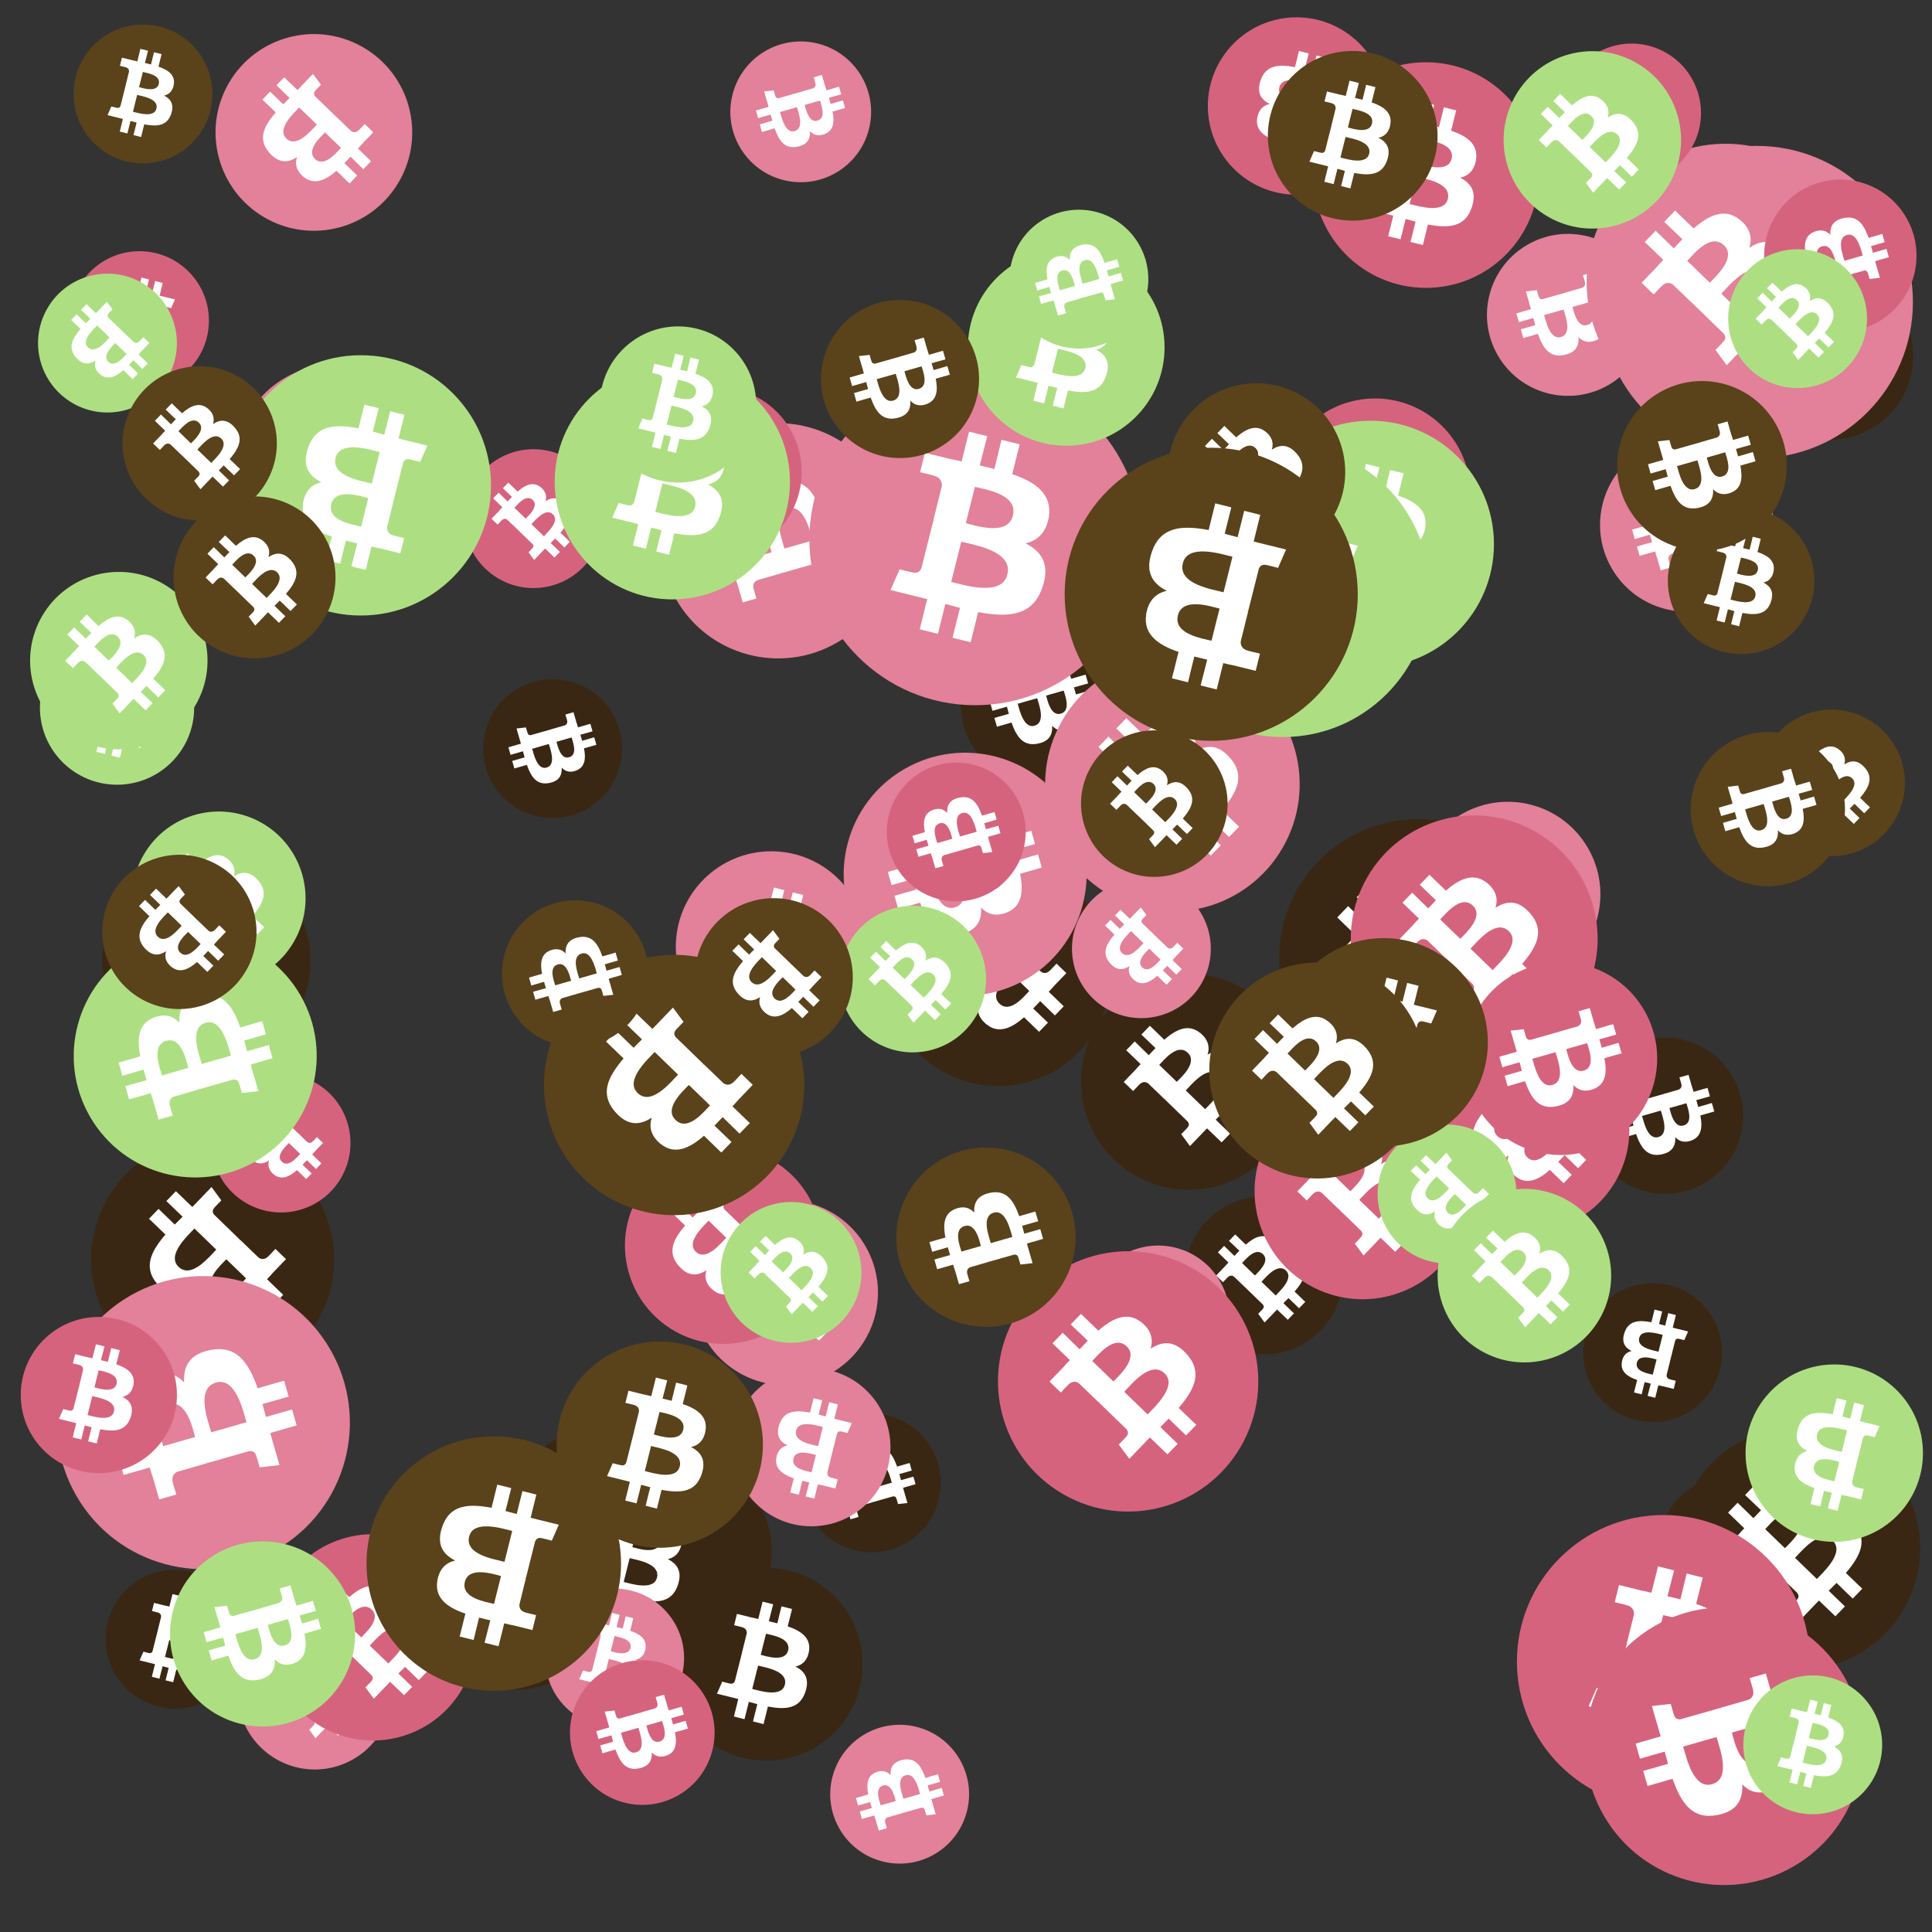 <svg viewBox="0 0 1024 1024"  xmlns="http://www.w3.org/2000/svg">
<rect x="0" y="0" width="1024" height="1024" fill="#333333" stroke="none"/>
<defs>
 <g id="asset1506" desc="Material Icons (Apache 2.0)/Logos/Bitcoin Logo">
  <path d="M738 439 c10 -68 -42 -105 -113 -129 l23 -92 -56 -14 -22 90 c-15 -4 -30 -7 -45 -11 l23 -90 -56 -14 -23 92 c-12 -3 -24 -6 -36 -8 l0 0 -77 -19 -15 60 c0 0 42 10 41 10 23 6 27 21 26 33 l-26 105 c2 0 4 1 6 2 -2 0 -4 -1 -6 -1 l-37 147 c-3 7 -10 17 -26 13 1 1 -41 -10 -41 -10 l-28 64 73 18 c14 3 27 7 40 10 l-23 93 56 14 23 -92 c15 4 30 8 45 12 l-23 92 56 14 23 -93 c96 18 168 11 198 -76 24 -70 -1 -110 -52 -136 37 -8 64 -33 72 -82 l0 0 zm-128 180 c-17 70 -135 32 -173 23 l31 -124 c38 10 160 28 142 101 zm17 -181 c-16 63 -114 31 -145 23 l28 -112 c32 8 134 23 117 89 l0 0 z" />
 </g>
<g id="asset1506_coin"><circle cx="511" cy="511" r="511" /><use href="#asset1506" fill="#FFF"/></g><g id="bitcoinArt89">
<use href="#asset1506_coin" fill="#392713" transform="translate(678,434) scale(0.144, 0.144) rotate(2460, 512, 512)" />
<use href="#asset1506_coin" fill="#392713" transform="translate(885,895) scale(0.072, 0.072) rotate(2700, 512, 512)" />
<use href="#asset1506_coin" fill="#392713" transform="translate(841,550) scale(0.081, 0.081) rotate(2580, 512, 512)" />
<use href="#asset1506_coin" fill="#392713" transform="translate(256,360) scale(0.072, 0.072) rotate(1140, 512, 512)" />
<use href="#asset1506_coin" fill="#392713" transform="translate(573,516) scale(0.112, 0.112) rotate(300, 512, 512)" />
<use href="#asset1506_coin" fill="#392713" transform="translate(54,454) scale(0.108, 0.108) rotate(3360, 512, 512)" />
<use href="#asset1506_coin" fill="#392713" transform="translate(425,749) scale(0.072, 0.072) rotate(1320, 512, 512)" />
<use href="#asset1506_coin" fill="#392713" transform="translate(925,144) scale(0.087, 0.087) rotate(900, 512, 512)" />
<use href="#asset1506_coin" fill="#392713" transform="translate(628,634) scale(0.082, 0.082) rotate(1740, 512, 512)" />
<use href="#asset1506_coin" fill="#392713" transform="translate(879,783) scale(0.072, 0.072) rotate(120, 512, 512)" />
<use href="#asset1506_coin" fill="#392713" transform="translate(311,773) scale(0.096, 0.096) rotate(2820, 512, 512)" />
<use href="#asset1506_coin" fill="#392713" transform="translate(839,680) scale(0.072, 0.072) rotate(180, 512, 512)" />
<use href="#asset1506_coin" fill="#392713" transform="translate(48,603) scale(0.126, 0.126) rotate(1920, 512, 512)" />
<use href="#asset1506_coin" fill="#392713" transform="translate(509,330) scale(0.084, 0.084) rotate(2580, 512, 512)" />
<use href="#asset1506_coin" fill="#392713" transform="translate(355,831) scale(0.100, 0.100) rotate(1440, 512, 512)" />
<use href="#asset1506_coin" fill="#392713" transform="translate(56,832) scale(0.072, 0.072) rotate(2520, 512, 512)" />
<use href="#asset1506_coin" fill="#392713" transform="translate(889,756) scale(0.126, 0.126) rotate(3540, 512, 512)" />
<use href="#asset1506_coin" fill="#392713" transform="translate(276,758) scale(0.072, 0.072) rotate(2520, 512, 512)" />
<use href="#asset1506_coin" fill="#392713" transform="translate(286,773) scale(0.102, 0.102) rotate(1080, 512, 512)" />
<use href="#asset1506_coin" fill="#392713" transform="translate(469,456) scale(0.117, 0.117) rotate(480, 512, 512)" />
<use href="#asset1506_coin" fill="#392713" transform="translate(217,785) scale(0.108, 0.108) rotate(960, 512, 512)" />
<use href="#asset1506_coin" fill="#E28199" transform="translate(388,725) scale(0.082, 0.082) rotate(180, 512, 512)" />
<use href="#asset1506_coin" fill="#E28199" transform="translate(350,224) scale(0.122, 0.122) rotate(240, 512, 512)" />
<use href="#asset1506_coin" fill="#E28199" transform="translate(568,466) scale(0.072, 0.072) rotate(3360, 512, 512)" />
<use href="#asset1506_coin" fill="#E28199" transform="translate(750,425) scale(0.096, 0.096) rotate(1140, 512, 512)" />
<use href="#asset1506_coin" fill="#E28199" transform="translate(30,676) scale(0.152, 0.152) rotate(240, 512, 512)" />
<use href="#asset1506_coin" fill="#E28199" transform="translate(114,18) scale(0.102, 0.102) rotate(2280, 512, 512)" />
<use href="#asset1506_coin" fill="#E28199" transform="translate(576,660) scale(0.074, 0.074) rotate(1680, 512, 512)" />
<use href="#asset1506_coin" fill="#E28199" transform="translate(367,636) scale(0.096, 0.096) rotate(2280, 512, 512)" />
<use href="#asset1506_coin" fill="#E28199" transform="translate(429,198) scale(0.172, 0.172) rotate(720, 512, 512)" />
<use href="#asset1506_coin" fill="#E28199" transform="translate(788,124) scale(0.084, 0.084) rotate(60, 512, 512)" />
<use href="#asset1506_coin" fill="#E28199" transform="translate(387,22) scale(0.073, 0.073) rotate(1860, 512, 512)" />
<use href="#asset1506_coin" fill="#E28199" transform="translate(848,77) scale(0.162, 0.162) rotate(2700, 512, 512)" />
<use href="#asset1506_coin" fill="#E28199" transform="translate(554,348) scale(0.132, 0.132) rotate(660, 512, 512)" />
<use href="#asset1506_coin" fill="#E28199" transform="translate(289,842) scale(0.072, 0.072) rotate(1800, 512, 512)" />
<use href="#asset1506_coin" fill="#E28199" transform="translate(126,856) scale(0.080, 0.080) rotate(2460, 512, 512)" />
<use href="#asset1506_coin" fill="#E28199" transform="translate(841,76) scale(0.144, 0.144) rotate(2820, 512, 512)" />
<use href="#asset1506_coin" fill="#E28199" transform="translate(440,914) scale(0.072, 0.072) rotate(2400, 512, 512)" />
<use href="#asset1506_coin" fill="#E28199" transform="translate(447,399) scale(0.126, 0.126) rotate(1500, 512, 512)" />
<use href="#asset1506_coin" fill="#E28199" transform="translate(848,232) scale(0.090, 0.090) rotate(1680, 512, 512)" />
<use href="#asset1506_coin" fill="#E28199" transform="translate(125,193) scale(0.102, 0.102) rotate(960, 512, 512)" />
<use href="#asset1506_coin" fill="#E28199" transform="translate(358,451) scale(0.099, 0.099) rotate(180, 512, 512)" />
<use href="#asset1506_coin" fill="#D6637E" transform="translate(112,569) scale(0.072, 0.072) rotate(840, 512, 512)" />
<use href="#asset1506_coin" fill="#D6637E" transform="translate(828,23) scale(0.072, 0.072) rotate(2820, 512, 512)" />
<use href="#asset1506_coin" fill="#D6637E" transform="translate(529,663) scale(0.135, 0.135) rotate(300, 512, 512)" />
<use href="#asset1506_coin" fill="#D6637E" transform="translate(678,211) scale(0.099, 0.099) rotate(1620, 512, 512)" />
<use href="#asset1506_coin" fill="#D6637E" transform="translate(754,544) scale(0.107, 0.107) rotate(1560, 512, 512)" />
<use href="#asset1506_coin" fill="#D6637E" transform="translate(665,574) scale(0.112, 0.112) rotate(1740, 512, 512)" />
<use href="#asset1506_coin" fill="#D6637E" transform="translate(804,803) scale(0.152, 0.152) rotate(2160, 512, 512)" />
<use href="#asset1506_coin" fill="#D6637E" transform="translate(11,698) scale(0.081, 0.081) rotate(2520, 512, 512)" />
<use href="#asset1506_coin" fill="#D6637E" transform="translate(716,432) scale(0.128, 0.128) rotate(1020, 512, 512)" />
<use href="#asset1506_coin" fill="#D6637E" transform="translate(470,404) scale(0.072, 0.072) rotate(600, 512, 512)" />
<use href="#asset1506_coin" fill="#D6637E" transform="translate(37,133) scale(0.072, 0.072) rotate(2700, 512, 512)" />
<use href="#asset1506_coin" fill="#D6637E" transform="translate(331,608) scale(0.102, 0.102) rotate(1560, 512, 512)" />
<use href="#asset1506_coin" fill="#D6637E" transform="translate(776,510) scale(0.100, 0.100) rotate(2220, 512, 512)" />
<use href="#asset1506_coin" fill="#D6637E" transform="translate(640,9) scale(0.092, 0.092) rotate(900, 512, 512)" />
<use href="#asset1506_coin" fill="#D6637E" transform="translate(335,205) scale(0.088, 0.088) rotate(1380, 512, 512)" />
<use href="#asset1506_coin" fill="#D6637E" transform="translate(840,852) scale(0.144, 0.144) rotate(1140, 512, 512)" />
<use href="#asset1506_coin" fill="#D6637E" transform="translate(935,95) scale(0.079, 0.079) rotate(2760, 512, 512)" />
<use href="#asset1506_coin" fill="#D6637E" transform="translate(302,880) scale(0.075, 0.075) rotate(1500, 512, 512)" />
<use href="#asset1506_coin" fill="#D6637E" transform="translate(143,813) scale(0.107, 0.107) rotate(660, 512, 512)" />
<use href="#asset1506_coin" fill="#D6637E" transform="translate(696,33) scale(0.117, 0.117) rotate(720, 512, 512)" />
<use href="#asset1506_coin" fill="#D6637E" transform="translate(246,238) scale(0.072, 0.072) rotate(660, 512, 512)" />
<use href="#asset1506_coin" fill="#ADDF82" transform="translate(382,637) scale(0.073, 0.073) rotate(2460, 512, 512)" />
<use href="#asset1506_coin" fill="#ADDF82" transform="translate(39,495) scale(0.126, 0.126) rotate(3120, 512, 512)" />
<use href="#asset1506_coin" fill="#ADDF82" transform="translate(730,596) scale(0.072, 0.072) rotate(2640, 512, 512)" />
<use href="#asset1506_coin" fill="#ADDF82" transform="translate(661,223) scale(0.128, 0.128) rotate(2880, 512, 512)" />
<use href="#asset1506_coin" fill="#ADDF82" transform="translate(90,817) scale(0.096, 0.096) rotate(2220, 512, 512)" />
<use href="#asset1506_coin" fill="#ADDF82" transform="translate(762,630) scale(0.090, 0.090) rotate(1740, 512, 512)" />
<use href="#asset1506_coin" fill="#ADDF82" transform="translate(797,27) scale(0.092, 0.092) rotate(1740, 512, 512)" />
<use href="#asset1506_coin" fill="#ADDF82" transform="translate(445,480) scale(0.076, 0.076) rotate(2460, 512, 512)" />
<use href="#asset1506_coin" fill="#ADDF82" transform="translate(70,430) scale(0.090, 0.090) rotate(1020, 512, 512)" />
<use href="#asset1506_coin" fill="#ADDF82" transform="translate(122,188) scale(0.135, 0.135) rotate(3420, 512, 512)" />
<use href="#asset1506_coin" fill="#ADDF82" transform="translate(294,193) scale(0.122, 0.122) rotate(360, 512, 512)" />
<use href="#asset1506_coin" fill="#ADDF82" transform="translate(20,145) scale(0.072, 0.072) rotate(1560, 512, 512)" />
<use href="#asset1506_coin" fill="#ADDF82" transform="translate(513,132) scale(0.102, 0.102) rotate(2160, 512, 512)" />
<use href="#asset1506_coin" fill="#ADDF82" transform="translate(925,723) scale(0.092, 0.092) rotate(3420, 512, 512)" />
<use href="#asset1506_coin" fill="#ADDF82" transform="translate(535,111) scale(0.072, 0.072) rotate(2400, 512, 512)" />
<use href="#asset1506_coin" fill="#ADDF82" transform="translate(916,132) scale(0.072, 0.072) rotate(1020, 512, 512)" />
<use href="#asset1506_coin" fill="#ADDF82" transform="translate(21,334) scale(0.080, 0.080) rotate(180, 512, 512)" />
<use href="#asset1506_coin" fill="#ADDF82" transform="translate(16,303) scale(0.092, 0.092) rotate(660, 512, 512)" />
<use href="#asset1506_coin" fill="#ADDF82" transform="translate(602,235) scale(0.152, 0.152) rotate(1620, 512, 512)" />
<use href="#asset1506_coin" fill="#ADDF82" transform="translate(924,888) scale(0.072, 0.072) rotate(1080, 512, 512)" />
<use href="#asset1506_coin" fill="#ADDF82" transform="translate(318,173) scale(0.081, 0.081) rotate(2520, 512, 512)" />
<use href="#asset1506_coin" fill="#5A421B" transform="translate(475,608) scale(0.093, 0.093) rotate(1680, 512, 512)" />
<use href="#asset1506_coin" fill="#5A421B" transform="translate(884,269) scale(0.076, 0.076) rotate(360, 512, 512)" />
<use href="#asset1506_coin" fill="#5A421B" transform="translate(573,387) scale(0.076, 0.076) rotate(2820, 512, 512)" />
<use href="#asset1506_coin" fill="#5A421B" transform="translate(54,453) scale(0.080, 0.080) rotate(3360, 512, 512)" />
<use href="#asset1506_coin" fill="#5A421B" transform="translate(435,159) scale(0.082, 0.082) rotate(780, 512, 512)" />
<use href="#asset1506_coin" fill="#5A421B" transform="translate(672,27) scale(0.088, 0.088) rotate(1440, 512, 512)" />
<use href="#asset1506_coin" fill="#5A421B" transform="translate(92,263) scale(0.084, 0.084) rotate(1380, 512, 512)" />
<use href="#asset1506_coin" fill="#5A421B" transform="translate(288,506) scale(0.135, 0.135) rotate(120, 512, 512)" />
<use href="#asset1506_coin" fill="#5A421B" transform="translate(266,477) scale(0.076, 0.076) rotate(960, 512, 512)" />
<use href="#asset1506_coin" fill="#5A421B" transform="translate(194,761) scale(0.132, 0.132) rotate(1980, 512, 512)" />
<use href="#asset1506_coin" fill="#5A421B" transform="translate(39,13) scale(0.072, 0.072) rotate(1800, 512, 512)" />
<use href="#asset1506_coin" fill="#5A421B" transform="translate(368,476) scale(0.082, 0.082) rotate(2640, 512, 512)" />
<use href="#asset1506_coin" fill="#5A421B" transform="translate(932,376) scale(0.076, 0.076) rotate(3180, 512, 512)" />
<use href="#asset1506_coin" fill="#5A421B" transform="translate(619,203) scale(0.092, 0.092) rotate(300, 512, 512)" />
<use href="#asset1506_coin" fill="#5A421B" transform="translate(295,711) scale(0.107, 0.107) rotate(3240, 512, 512)" />
<use href="#asset1506_coin" fill="#5A421B" transform="translate(65,194) scale(0.080, 0.080) rotate(1380, 512, 512)" />
<use href="#asset1506_coin" fill="#5A421B" transform="translate(678,497) scale(0.108, 0.108) rotate(2700, 512, 512)" />
<use href="#asset1506_coin" fill="#5A421B" transform="translate(896,388) scale(0.080, 0.080) rotate(3300, 512, 512)" />
<use href="#asset1506_coin" fill="#5A421B" transform="translate(564,237) scale(0.152, 0.152) rotate(900, 512, 512)" />
<use href="#asset1506_coin" fill="#5A421B" transform="translate(857,202) scale(0.088, 0.088) rotate(60, 512, 512)" />
<use href="#asset1506_coin" fill="#5A421B" transform="translate(641,510) scale(0.112, 0.112) rotate(300, 512, 512)" />
</g>
</defs>
<use href="#bitcoinArt89" />
</svg>
